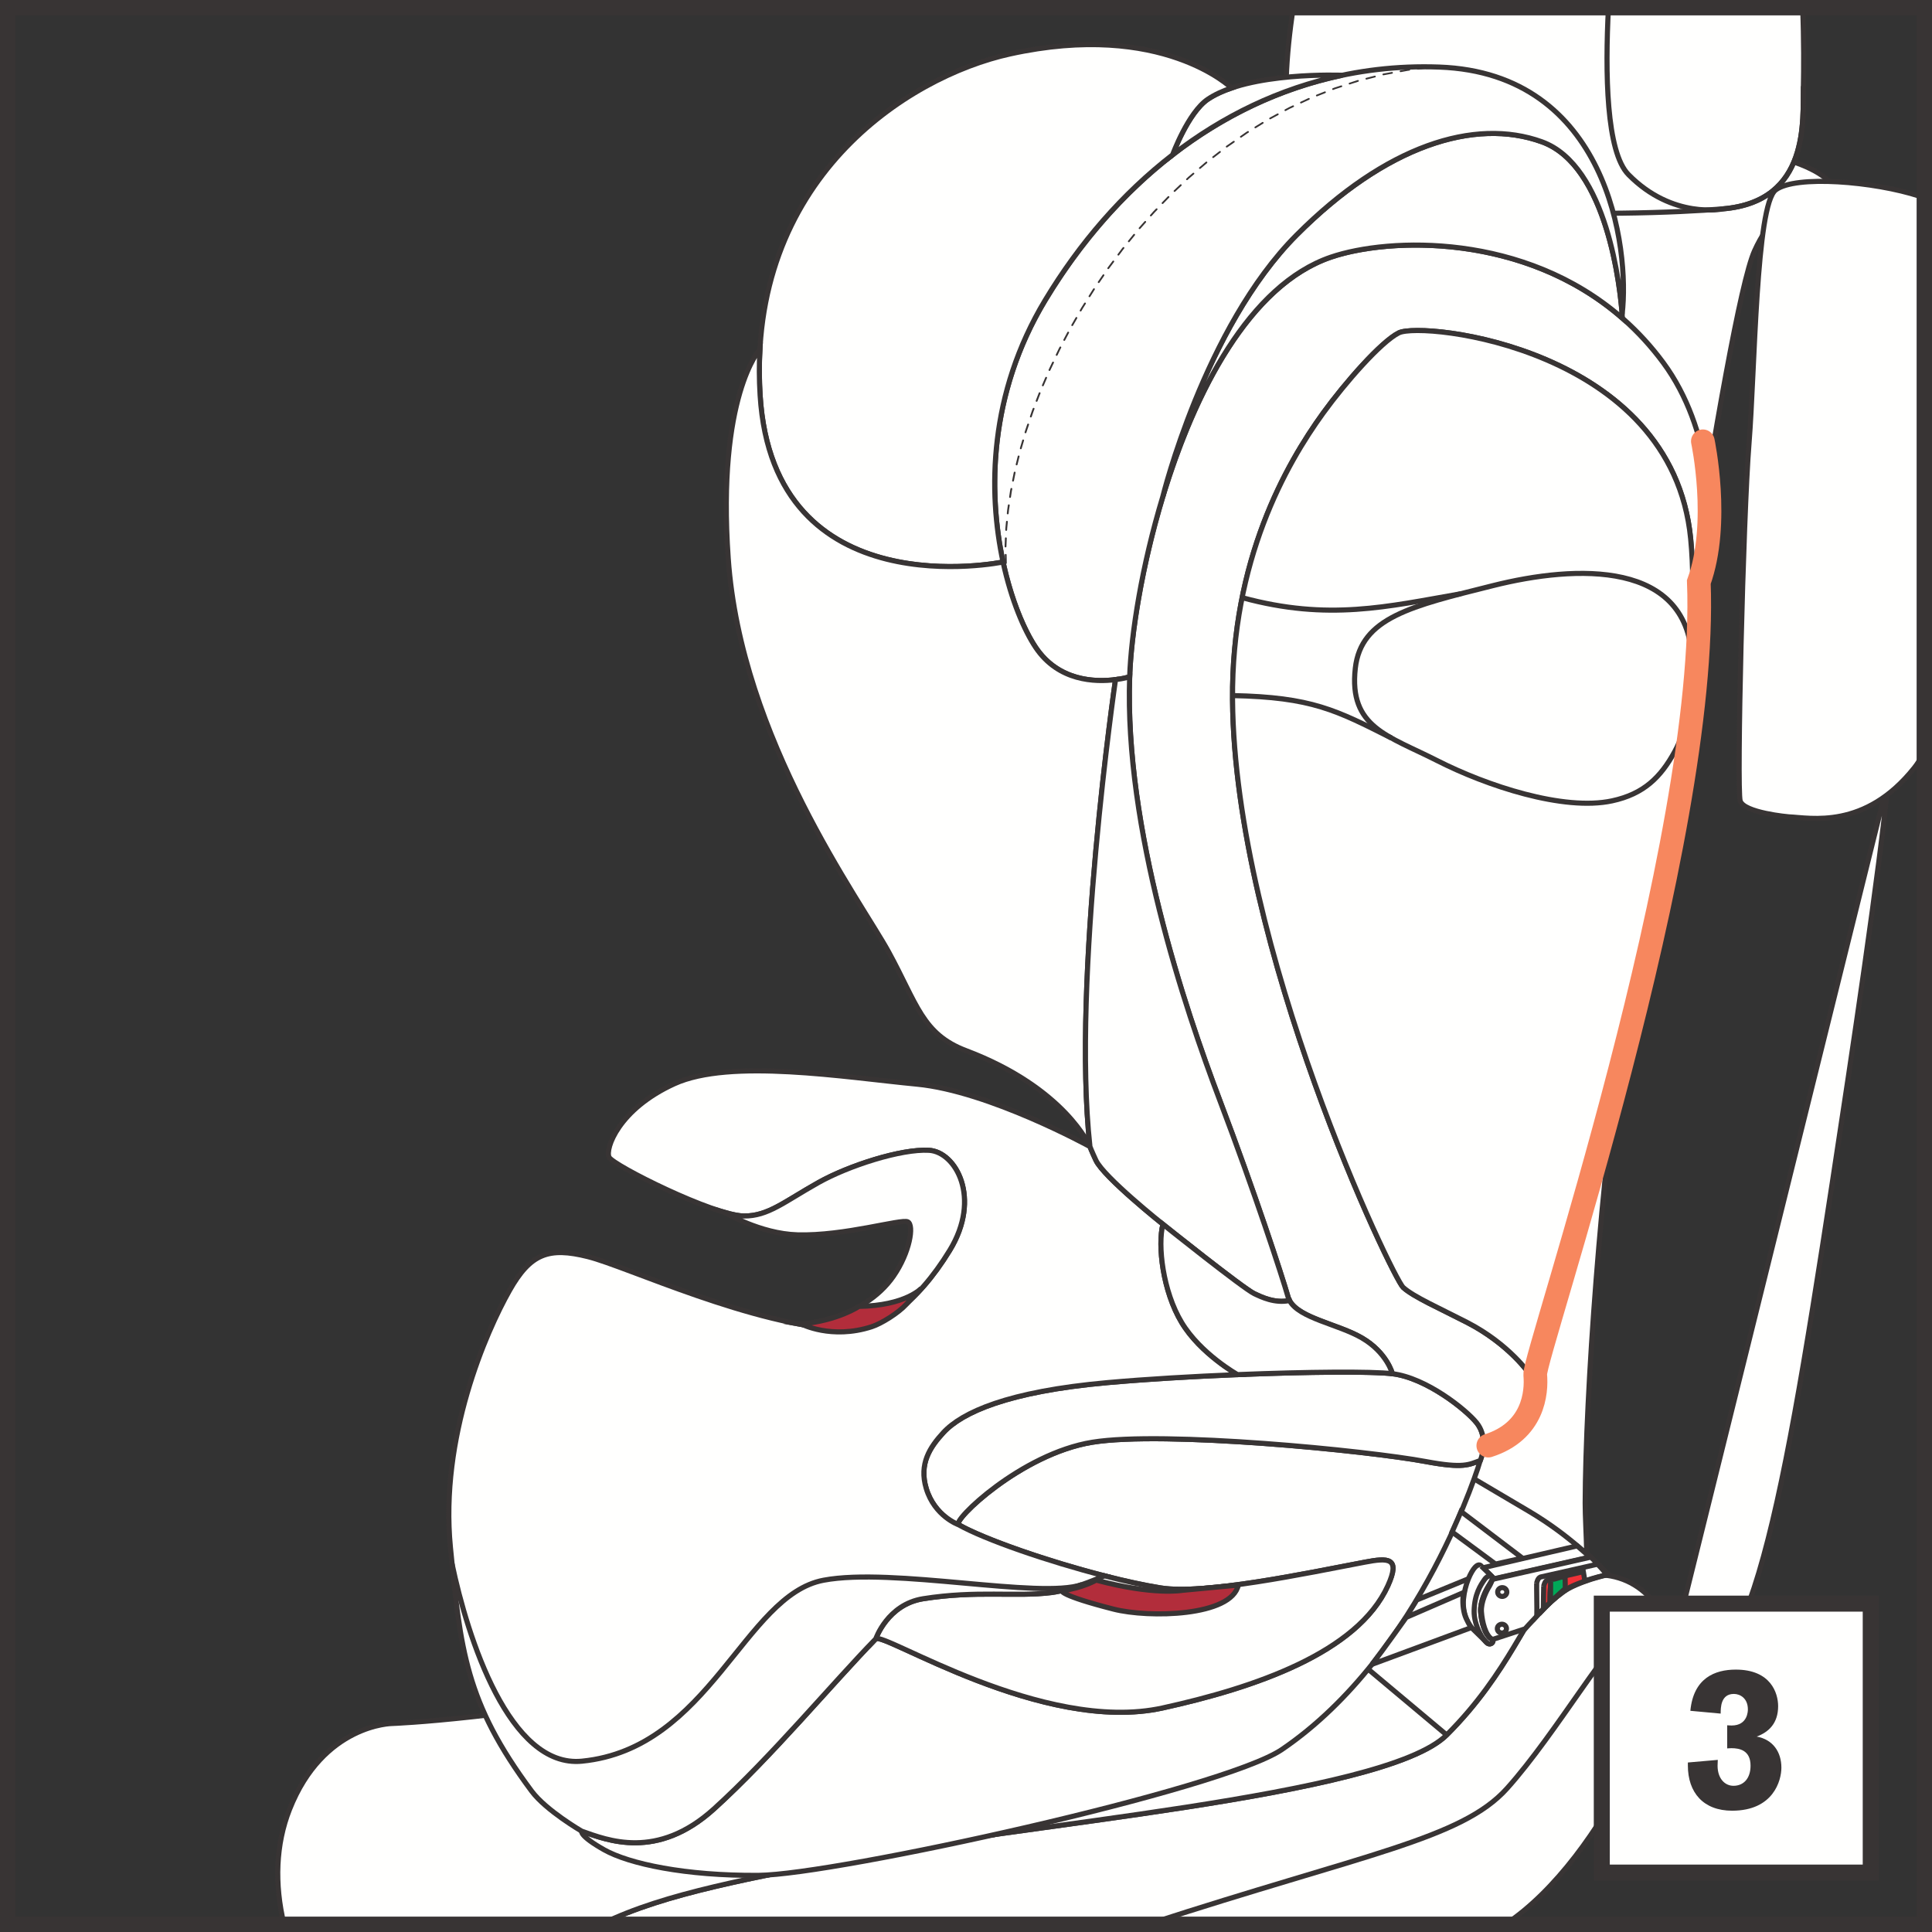 <?xml version="1.0" encoding="UTF-8"?>
<!DOCTYPE svg PUBLIC "-//W3C//DTD SVG 1.1//EN" "http://www.w3.org/Graphics/SVG/1.1/DTD/svg11.dtd">
<!-- Creator: CorelDRAW 2017 -->
<svg xmlns="http://www.w3.org/2000/svg" xml:space="preserve" width="28.816mm" height="28.816mm" version="1.1" style="shape-rendering:geometricPrecision; text-rendering:geometricPrecision; image-rendering:optimizeQuality; fill-rule:evenodd; clip-rule:evenodd"
viewBox="0 0 6794.66 6794.66"
 xmlns:xlink="http://www.w3.org/1999/xlink">
 <rect x="0" y="0" width="6794.66" height="6794.66" fill="#333333" stroke="none"/>
 <defs>
  <style type="text/css">
   <![CDATA[
    .str3 {stroke:#383434;stroke-width:56.31;stroke-miterlimit:4}
    .str1 {stroke:#383434;stroke-width:54.07;stroke-miterlimit:4}
    .str0 {stroke:#383434;stroke-width:17.97;stroke-miterlimit:22.926}
    .str2 {stroke:#F7875E;stroke-width:83.19;stroke-linecap:round;stroke-miterlimit:4}
    .fil1 {fill:none;fill-rule:nonzero}
    .fil0 {fill:#FFFFFE;fill-rule:nonzero}
    .fil3 {fill:#383434;fill-rule:nonzero}
    .fil6 {fill:#383434;fill-rule:nonzero}
    .fil2 {fill:#F03137;fill-rule:nonzero}
    .fil5 {fill:#B22D3B;fill-rule:nonzero}
    .fil4 {fill:#00A858;fill-rule:nonzero}
   ]]>
  </style>
 </defs>
 <g id="Слой_x0020_1">
  <path class="fil0" d="M5294.58 6767.61c349.09,-231.03 630.66,-882.27 563.08,-1058.41 -69.56,-181.23 -271.78,-217.07 -399.46,-112.62 -86.07,70.38 -149.75,285.31 -370.39,505.07 -220.66,219.76 -1530.05,314.48 -2087.7,431.34 -348.34,73.03 -656.24,121.51 -886.16,234.62l3180.63 0z"/>
  <g>
   <path class="fil1 str0" d="M5294.58 6767.61c349.09,-231.03 630.66,-882.27 563.08,-1058.41 -69.56,-181.23 -271.78,-217.07 -399.46,-112.62 -86.07,70.38 -149.75,285.31 -370.39,505.07 -220.66,219.76 -1530.05,314.48 -2087.7,431.34 -348.34,73.03 -656.24,121.51 -886.16,234.62"/>
  </g>
  <path class="fil0" d="M5843.49 5954.08c302.62,17.68 409.29,-546.45 600.66,-1795.69 69.7,-454.97 167.23,-1104.42 197.34,-1419.44l-798 3215.13z"/>
  <g>
   <path class="fil1 str0" d="M5843.49 5954.08c302.62,17.68 409.29,-546.45 600.66,-1795.69 69.7,-454.97 167.23,-1104.42 197.34,-1419.44l-798 3215.13"/>
  </g>
  <path class="fil0" d="M998.85 6767.61c-34.36,-141.74 -28.91,-281.82 19.34,-403.96 118.7,-300.61 361.03,-302.31 361.03,-302.31 0,0 408.18,-14.43 1075.01,-150.22 666.85,-135.79 1948.42,-1123.56 1948.42,-1123.56 0,0 431.6,222.87 792.58,390.78 361,167.91 415,360.37 415,360.37 -53.88,2.07 -107.5,21.43 -152.04,57.89 -86.04,70.38 -149.73,285.31 -370.36,505.07 -220.66,219.76 -1530.05,314.48 -2087.7,431.34 -348.34,73 -656.24,121.51 -886.16,234.62l-1115.1 0z"/>
  <g>
   <path class="fil1 str0" d="M998.85 6767.61c-34.36,-141.74 -28.91,-281.82 19.34,-403.96 118.7,-300.61 361.03,-302.31 361.03,-302.31 0,0 408.18,-14.43 1075.01,-150.22 666.85,-135.79 1948.42,-1123.56 1948.42,-1123.56 0,0 431.6,222.87 792.58,390.78 361,167.91 415,360.37 415,360.37 -53.88,2.07 -107.5,21.43 -152.04,57.89 -86.04,70.38 -149.73,285.31 -370.36,505.07 -220.66,219.76 -1530.05,314.48 -2087.7,431.34 -348.34,73 -656.24,121.51 -886.16,234.62"/>
  </g>
  <path class="fil0" d="M4688.24 4909.81c0,0 380.83,222.61 689.2,405.33 139.61,82.72 230.56,174.77 283.45,227.61l-80.52 -80.22c-1.41,-64.44 -5.59,-132.56 -5.47,-176.78 1.06,-375.1 54.26,-1145.07 141.97,-1722.32 87.72,-577.25 356.14,-2462.62 453.32,-2680.66 97.12,-217.92 281.35,-217.5 281.35,-217.5 0,0 -41.03,-177.58 -839.26,-166.57 -798.26,10.99 -924.03,4411.08 -924.03,4411.08z"/>
  <g>
   <path class="fil1 str0" d="M4688.24 4909.81c0,0 380.83,222.61 689.2,405.33 139.61,82.72 230.56,174.77 283.45,227.61l-80.52 -80.22c-1.41,-64.44 -5.59,-132.56 -5.47,-176.78 1.06,-375.1 54.26,-1145.07 141.97,-1722.32 87.72,-577.25 356.14,-2462.62 453.32,-2680.66 97.12,-217.92 281.35,-217.5 281.35,-217.5 0,0 -41.03,-177.58 -839.26,-166.57 -798.26,10.99 -924.03,4411.08 -924.03,4411.08"/>
  </g>
  <g>
   <path class="fil1 str0" d="M4037.18 6767.61c763.43,-248.36 1102.72,-299.51 1262.66,-477.67 176.61,-196.77 367.75,-536.55 454.21,-578.48 43.03,-20.87 96.77,-18.58 113.06,32.82"/>
  </g>
  <g>
   <path class="fil1 str0" d="M3000.11 6533c0,0 -771.38,-464.61 -766.73,-579.47"/>
  </g>
  <g>
   <path class="fil1 str0" d="M5087.81 6101.66c0,0 -437.73,-366.47 -600.92,-504.44"/>
  </g>
  <path class="fil0" d="M4548.27 27.14c-25.82,165.1 -35.82,344.24 -12.26,456.59 64.54,307.95 1217.5,277.08 1524.15,250.74 306.65,-26.34 279.61,-313.32 282.22,-431.22 1.23,-55.62 1.93,-162.84 -2.59,-276.12l-1791.52 0z"/>
  <g>
   <path class="fil1 str0" d="M4548.27 27.14c-25.82,165.1 -35.82,344.24 -12.26,456.59 64.54,307.95 1217.5,277.08 1524.15,250.74 306.65,-26.34 279.61,-313.32 282.22,-431.22 1.23,-55.62 1.93,-162.84 -2.59,-276.12"/>
  </g>
  <g>
   <path class="fil1 str0" d="M6342.38 303.26c-2.62,117.9 24.43,404.88 -282.22,431.22 0,0 -176.78,38.22 -332.94,-120.4 -78.57,-79.82 -82.27,-358.34 -70.48,-586.94"/>
  </g>
  <path class="fil0" d="M6291.1 2872.78c0,0 -158.45,-13.86 -171.09,-56.38 -12.64,-42.49 10.52,-999.44 31.12,-1257.26 20.61,-257.84 24.45,-838.32 93.75,-891.12 69.35,-52.82 345.82,-30.61 505.94,21.93l16.72 5.49 0 1948.84c-11.79,22.49 -23.34,41.19 -34.57,55.34 -174.09,219.71 -366.52,176.4 -441.88,173.14z"/>
  <g>
   <path class="fil1 str0" d="M6291.1 2872.78c0,0 -158.45,-13.86 -171.09,-56.38 -12.64,-42.49 10.52,-999.44 31.12,-1257.26 20.61,-257.84 24.45,-838.32 93.75,-891.12 69.35,-52.82 345.82,-30.61 505.94,21.93l16.72 5.49m0 1948.84c-11.79,22.49 -23.34,41.19 -34.57,55.34 -174.09,219.71 -366.52,176.4 -441.88,173.14"/>
  </g>
  <path class="fil0" d="M5285.41 5502.65l-303.28 124.52c-13.44,22.52 -25.91,41.74 -40.7,64.54l0 0 0 0 228.93 -84.7 239.1 -94.48 -124.05 -9.88z"/>
  <g>
   <path class="fil1 str0" d="M5285.41 5502.65l-303.28 124.52c-13.44,22.52 -25.91,41.74 -40.7,64.54l0 0 0 0 228.93 -84.7 239.1 -94.48 -124.05 -9.88"/>
  </g>
  <polygon class="fil0" points="5215.71,5513.68 5546.83,5436.7 5591.9,5475.95 5254.36,5552.4 "/>
  <g>
   <polyline class="fil1 str0" points="5215.71,5513.68 5546.83,5436.7 5591.9,5475.95 5254.36,5552.4 5215.71,5513.68 "/>
  </g>
  <path class="fil0" d="M5209.62 5507.88c0,0 36.12,34.45 39.38,38.84 3.28,4.34 -5.35,17.43 -13.3,30.3 -10.85,17.45 -30.82,57.06 -28.44,91.51 2.41,34.45 14.03,83.38 40.39,96.84 8.61,4.43 -1.32,22.33 -15.92,14.05l-50.15 -48.9c-13.94,-11.74 -39.68,-53.48 -34.61,-106.58 5.07,-53.12 26.1,-96.2 40.65,-112 14.57,-15.82 22,-4.06 22,-4.06z"/>
  <g>
   <path class="fil1 str0" d="M5209.62 5507.88c0,0 36.12,34.45 39.38,38.84 3.28,4.34 -5.35,17.43 -13.3,30.3 -10.85,17.45 -30.82,57.06 -28.44,91.51 2.41,34.45 14.03,83.38 40.39,96.84 8.61,4.43 -1.32,22.33 -15.92,14.05l-50.15 -48.9c-13.94,-11.74 -39.68,-53.48 -34.61,-106.58 5.07,-53.12 26.1,-96.2 40.65,-112 14.57,-15.82 22,-4.06 22,-4.06"/>
  </g>
  <path class="fil0" d="M5248.37 5766.22c-24.26,-14.01 -35.89,-62.91 -38.27,-97.38 -2.41,-34.45 17.59,-74.04 28.44,-91.49 3.98,-6.46 7.9,-17.52 10.63,-22.94l345.56 -78.14 62.82 61.26c0,0 -104.29,21.01 -167.77,65.17 -35.44,24.64 -126.27,125.75 -126.27,125.75l-115.14 37.77z"/>
  <g>
   <path class="fil1 str0" d="M5248.37 5766.22c-24.26,-14.01 -35.89,-62.91 -38.27,-97.38 -2.41,-34.45 17.59,-74.04 28.44,-91.49 3.98,-6.46 7.9,-17.52 10.63,-22.94l345.56 -78.14 62.82 61.26c0,0 -104.29,21.01 -167.77,65.17 -35.44,24.64 -126.27,125.75 -126.27,125.75l-115.14 37.77"/>
  </g>
  <path class="fil0" d="M2045.78 6440.03c89.84,31.64 264.77,103.28 465.39,-78.5 200.64,-181.75 417.55,-442.8 568.78,-597.81 25.44,-26.1 587.77,335.63 1008.87,243.01 323.37,-71.12 685.17,-194.01 792.25,-430.09 44.97,-99.15 1.58,-98.35 -80.83,-82.67 -208.87,39.78 -565.25,115.3 -718.94,90.55 -221.76,-35.72 -584.06,-151.33 -710.14,-222.12 -23.56,-13.23 219.57,-249.52 470.6,-290.22 251.05,-40.72 965.51,29.17 1173.57,68.1 132.71,24.81 150.93,10.54 190.88,-3.94 0,0 -201.96,678.97 -697.67,1016.39 -207.97,141.57 -1571.57,440.61 -1840.66,442.73 -257.58,2.03 -455.74,-40.49 -543.74,-90.22 -87.98,-49.75 -78.35,-65.22 -78.35,-65.22z"/>
  <g>
   <path class="fil1 str0" d="M2045.78 6440.03c89.84,31.64 264.77,103.28 465.39,-78.5 200.64,-181.75 417.55,-442.8 568.78,-597.81 25.44,-26.1 587.77,335.63 1008.87,243.01 323.37,-71.12 685.17,-194.01 792.25,-430.09 44.97,-99.15 1.58,-98.35 -80.83,-82.67 -208.87,39.78 -565.25,115.3 -718.94,90.55 -221.76,-35.72 -584.06,-151.33 -710.14,-222.12 -23.56,-13.23 219.57,-249.52 470.6,-290.22 251.05,-40.72 965.51,29.17 1173.57,68.1 132.71,24.81 150.93,10.54 190.88,-3.94 0,0 -201.96,678.97 -697.67,1016.39 -207.97,141.57 -1571.57,440.61 -1840.66,442.73 -257.58,2.03 -455.74,-40.49 -543.74,-90.22 -87.98,-49.75 -78.35,-65.22 -78.35,-65.22"/>
  </g>
  <path class="fil0" d="M5193.33 5004.06c-37.4,-46.81 -177.69,-158.45 -296.3,-172.79 -118.56,-14.31 -650.44,-0.09 -1001.92,31.24 -351.48,31.36 -512.08,104.83 -577.65,176.02 -46.73,50.74 -86.02,109.74 -60.01,196.23 29.45,98.04 113.7,127.64 113.7,127.64 -23.53,-13.23 219.55,-249.52 470.6,-290.22 251.05,-40.72 965.51,29.17 1173.57,68.1 132.68,24.81 150.93,10.52 190.88,-3.94 0,0 32.54,-75.41 -12.87,-132.28z"/>
  <g>
   <path class="fil1 str0" d="M5193.33 5004.06c-37.4,-46.81 -177.69,-158.45 -296.3,-172.79 -118.56,-14.31 -650.44,-0.09 -1001.92,31.24 -351.48,31.36 -512.08,104.83 -577.65,176.02 -46.73,50.74 -86.02,109.74 -60.01,196.23 29.45,98.04 113.7,127.64 113.7,127.64 -23.53,-13.23 219.55,-249.52 470.6,-290.22 251.05,-40.72 965.51,29.17 1173.57,68.1 132.68,24.81 150.93,10.52 190.88,-3.94 0,0 32.54,-75.41 -12.87,-132.28"/>
  </g>
  <path class="fil0" d="M5953.18 2033.42c-0.73,-49.3 -3.14,-95.83 -7.36,-139.19 -65.46,-670.13 -943.49,-765.18 -1026.46,-723.51 -62.51,31.36 -189.06,175.83 -265.67,281.66 -131.31,181.3 -322.9,518.82 -318.94,1008.54 7.07,875.79 563.97,2033.8 599.96,2066.72 35.98,32.89 127.94,73.31 224.19,122.8 149.97,77.08 221.34,183.09 221.34,183.09 19.97,61.78 -8.3,135.89 -48.53,181.59 -32.19,36.57 -114.34,55.79 -114.34,55.79 -0.94,-21.58 -7.03,-45.53 -24.05,-66.85 -37.4,-46.81 -177.69,-158.45 -296.3,-172.79 0,0 -18.93,-74.39 -107.48,-125.99 -88.54,-51.59 -238.77,-71.4 -259.61,-144.24 -20.8,-72.86 -117.94,-369.51 -238.93,-688.36 -125.84,-331.55 -336.6,-959.54 -318.16,-1492.39 13.23,-381.66 232.14,-1313.78 707.97,-1476 234.43,-79.93 827.85,-90.64 1169,371.64 171.12,231.88 182.6,559.73 143.06,666l-39.57 106.27 -0.14 -14.78z"/>
  <g>
   <path class="fil1 str0" d="M5953.18 2033.42c-0.73,-49.3 -3.14,-95.83 -7.36,-139.19 -65.46,-670.13 -943.49,-765.18 -1026.46,-723.51 -62.51,31.36 -189.06,175.83 -265.67,281.66 -131.31,181.3 -322.9,518.82 -318.94,1008.54 7.07,875.79 563.97,2033.8 599.96,2066.72 35.98,32.89 127.94,73.31 224.19,122.8 149.97,77.08 221.34,183.09 221.34,183.09 19.97,61.78 -8.3,135.89 -48.53,181.59 -32.19,36.57 -114.34,55.79 -114.34,55.79 -0.94,-21.58 -7.03,-45.53 -24.05,-66.85 -37.4,-46.81 -177.69,-158.45 -296.3,-172.79 0,0 -18.93,-74.39 -107.48,-125.99 -88.54,-51.59 -238.77,-71.4 -259.61,-144.24 -20.8,-72.86 -117.94,-369.51 -238.93,-688.36 -125.84,-331.55 -336.6,-959.54 -318.16,-1492.39 13.23,-381.66 232.14,-1313.78 707.97,-1476 234.43,-79.93 827.85,-90.64 1169,371.64 171.12,231.88 182.6,559.73 143.06,666l-39.57 106.27 -0.14 -14.78"/>
  </g>
  <path class="fil0" d="M5422.69 498.75c-237.07,-85.85 -549.5,13.7 -862.73,327.78 -324.67,325.59 -470.5,920.24 -470.5,920.24 111.37,-367.79 304.79,-744.76 591.37,-842.47 204.06,-69.58 680.2,-86.7 1025.12,214.97 0,0 -25.87,-527.33 -283.26,-620.52z"/>
  <g>
   <path class="fil1 str0" d="M5422.69 498.75c-237.07,-85.85 -549.5,13.7 -862.73,327.78 -324.67,325.59 -470.5,920.24 -470.5,920.24 111.37,-367.79 304.79,-744.76 591.37,-842.47 204.06,-69.58 680.2,-86.7 1025.12,214.97 0,0 -25.87,-527.33 -283.26,-620.52"/>
  </g>
  <path class="fil0" d="M5704.96 1104.25c-6.56,-86.63 -50.74,-521.67 -282.27,-605.5 -237.07,-85.85 -549.5,13.7 -862.73,327.78 -324.67,325.59 -470.5,920.24 -470.5,920.24 -73.54,242.87 -111.34,481.73 -116.58,633.53 0,0 -216.15,67.23 -330.42,-103.37 -114.27,-170.57 -272.6,-713.47 33.48,-1221.39 301.25,-499.91 793.26,-840.66 1385.2,-819.67 591.92,21.01 671.33,636.29 643.81,868.38z"/>
  <g>
   <path class="fil1 str0" d="M5704.96 1104.25c-6.56,-86.63 -50.74,-521.67 -282.27,-605.5 -237.07,-85.85 -549.5,13.7 -862.73,327.78 -324.67,325.59 -470.5,920.24 -470.5,920.24 -73.54,242.87 -111.34,481.73 -116.58,633.53 0,0 -216.15,67.23 -330.42,-103.37 -114.27,-170.57 -272.6,-713.47 33.48,-1221.39 301.25,-499.91 793.26,-840.66 1385.2,-819.67 591.92,21.01 671.33,636.29 643.81,868.38"/>
  </g>
  <path class="fil0" d="M4720.45 264.7c-219.76,46.03 -420.52,143.62 -596.56,279.77 0,0 54.44,-148.67 123.96,-195.52 145.18,-97.78 472.6,-84.25 472.6,-84.25z"/>
  <g>
   <path class="fil1 str0" d="M4720.45 264.7c-219.76,46.03 -420.52,143.62 -596.56,279.77 0,0 54.44,-148.67 123.96,-195.52 145.18,-97.78 472.6,-84.25 472.6,-84.25"/>
  </g>
  <path class="fil0" d="M3552.58 189.63c-364.54,80.22 -925.61,444.05 -879.4,1199.86 46.22,755.79 854.47,586.99 854.47,586.99 -53.38,-247.73 -50.13,-591.68 148.29,-920.94 120.63,-200.21 271.89,-374.94 447.94,-511.09 0,0 54.44,-148.64 123.98,-195.47 23.65,-15.96 52.18,-28.96 83.31,-39.52 0,0 -243.13,-237.66 -778.59,-119.83z"/>
  <g>
   <path class="fil1 str0" d="M3552.58 189.63c-364.54,80.22 -925.61,444.05 -879.4,1199.86 46.22,755.79 854.47,586.99 854.47,586.99 -53.38,-247.73 -50.13,-591.68 148.29,-920.94 120.63,-200.21 271.89,-374.94 447.94,-511.09 0,0 54.44,-148.64 123.98,-195.47 23.65,-15.96 52.18,-28.96 83.31,-39.52 0,0 -243.13,-237.66 -778.59,-119.83"/>
  </g>
  <path class="fil0" d="M3833.22 4032.49c-64.54,-586.33 89.91,-1642.31 89.91,-1642.31 -70.74,9.05 -200.66,6.2 -280.69,-113.25 -40.18,-59.99 -85.81,-166.05 -114.78,-300.47 0,0 -808.26,168.83 -854.47,-586.96 -3.42,-55.88 -3.51,-109.64 -0.61,-161.26 0,0 -151.5,163.76 -111.46,735.66 44.52,635.82 464.66,1201.75 564.52,1384.68 99.84,182.91 117.92,288.28 272.04,346.5 348.69,131.76 435.56,337.42 435.56,337.42z"/>
  <g>
   <path class="fil1 str0" d="M3833.22 4032.49c-64.54,-586.33 89.91,-1642.31 89.91,-1642.31 -70.74,9.05 -200.66,6.2 -280.69,-113.25 -40.18,-59.99 -85.81,-166.05 -114.78,-300.47 0,0 -808.26,168.83 -854.47,-586.96 -3.42,-55.88 -3.51,-109.64 -0.61,-161.26 0,0 -151.5,163.76 -111.46,735.66 44.52,635.82 464.66,1201.75 564.52,1384.68 99.84,182.91 117.92,288.28 272.04,346.5 348.69,131.76 435.56,337.42 435.56,337.42"/>
  </g>
  <path class="fil0" d="M3697.43 5600.88c-125.58,15.73 -262.35,-8.21 -450.7,21.67 -125.7,19.92 -166.78,141.15 -166.78,141.15 25.44,-26.08 587.77,335.65 1008.87,243.03 323.37,-71.12 685.17,-194.01 792.25,-430.09 44.97,-99.15 1.58,-98.35 -80.83,-82.65 -208.87,39.75 -565.22,115.28 -718.94,90.52 -58.36,-9.41 -126.5,-24.36 -197.53,-42.56 0,0 -109.64,49.3 -186.35,58.93z"/>
  <g>
   <path class="fil1 str0" d="M3697.43 5600.88c-125.58,15.73 -262.35,-8.21 -450.7,21.67 -125.7,19.92 -166.78,141.15 -166.78,141.15 25.44,-26.08 587.77,335.65 1008.87,243.03 323.37,-71.12 685.17,-194.01 792.25,-430.09 44.97,-99.15 1.58,-98.35 -80.83,-82.65 -208.87,39.75 -565.22,115.28 -718.94,90.52 -58.36,-9.41 -126.5,-24.36 -197.53,-42.56 0,0 -109.64,49.3 -186.35,58.93"/>
  </g>
  <path class="fil0" d="M1869.71 6299.21c-232.89,-312.83 -250.37,-497.72 -285.59,-857.11 -37.92,-386.73 125.44,-758.22 207.95,-903.9 73.33,-129.52 137.44,-153.36 275.6,-118.65 138.15,34.73 580.46,244.28 906.44,256.73 113.77,4.34 249.66,-88.68 365.93,-278.9 112.69,-184.32 21.34,-346.45 -72.95,-351.88 -97.64,-5.61 -282.81,54.11 -388.38,113.32 -121.46,68.12 -177.39,118.46 -262.42,117.73 -105.64,-0.9 -459.71,-177.58 -474.25,-206.72 -14.57,-29.12 33.34,-168.97 229.73,-258.41 196.39,-89.46 598.42,-22.94 852.78,1.41 254.33,24.36 608.66,219.62 608.66,219.62 0,0 6.13,16.06 20.96,47.96 27.85,59.89 235.77,225.18 235.77,225.18 -19.17,73.66 -0.52,235.23 65.88,345.51 66.4,110.3 196.58,183.26 196.58,183.26 -156.45,6.34 -320.52,15.94 -457.28,28.13 -351.48,31.34 -512.1,104.81 -577.65,176 -46.73,50.77 -85.99,109.76 -60.01,196.25 29.47,98.04 113.7,127.64 113.7,127.64 92.88,52.16 313.96,128.63 512.62,179.56 0,0 -109.64,49.3 -186.35,58.93 -125.58,15.73 -262.35,-8.21 -450.7,21.67 -125.7,19.92 -166.78,141.15 -166.78,141.15 -151.24,155.04 -368.15,416.08 -568.78,597.81 -200.61,181.77 -375.55,110.16 -465.39,78.52 0,0 -125.18,-72.46 -176.07,-140.82z"/>
  <g>
   <path class="fil1 str0" d="M1869.71 6299.21c-232.89,-312.83 -250.37,-497.72 -285.59,-857.11 -37.92,-386.73 125.44,-758.22 207.95,-903.9 73.33,-129.52 137.44,-153.36 275.6,-118.65 138.15,34.73 580.46,244.28 906.44,256.73 113.77,4.34 249.66,-88.68 365.93,-278.9 112.69,-184.32 21.34,-346.45 -72.95,-351.88 -97.64,-5.61 -282.81,54.11 -388.38,113.32 -121.46,68.12 -177.39,118.46 -262.42,117.73 -105.64,-0.9 -459.71,-177.58 -474.25,-206.72 -14.57,-29.12 33.34,-168.97 229.73,-258.41 196.39,-89.46 598.42,-22.94 852.78,1.41 254.33,24.36 608.66,219.62 608.66,219.62 0,0 6.13,16.06 20.96,47.96 27.85,59.89 235.77,225.18 235.77,225.18 -19.17,73.66 -0.52,235.23 65.88,345.51 66.4,110.3 196.58,183.26 196.58,183.26 -156.45,6.34 -320.52,15.94 -457.28,28.13 -351.48,31.34 -512.1,104.81 -577.65,176 -46.73,50.77 -85.99,109.76 -60.01,196.25 29.47,98.04 113.7,127.64 113.7,127.64 92.88,52.16 313.96,128.63 512.62,179.56 0,0 -109.64,49.3 -186.35,58.93 -125.58,15.73 -262.35,-8.21 -450.7,21.67 -125.7,19.92 -166.78,141.15 -166.78,141.15 -151.24,155.04 -368.15,416.08 -568.78,597.81 -200.61,181.77 -375.55,110.16 -465.39,78.52 0,0 -125.18,-72.46 -176.07,-140.82"/>
  </g>
  <path class="fil0" d="M2804.38 4342.8c165.2,4.74 365.18,-56.92 388.19,-45.7 22.99,11.25 7.14,108.14 -50.2,190.88 -105.61,152.42 -321.18,170.69 -321.18,170.69 52.65,9.46 104.08,15.75 152.91,17.61 113.77,4.32 249.66,-88.68 365.93,-278.87 112.66,-184.34 21.34,-346.48 -72.95,-351.9 -97.64,-5.61 -282.81,54.11 -388.38,113.32 -121.46,68.12 -177.39,118.44 -262.42,117.73 -16.98,-0.14 -40.32,-4.81 -67.65,-12.69 0,0 124.43,75.15 255.74,78.92z"/>
  <g>
   <path class="fil1 str0" d="M2804.38 4342.8c165.2,4.74 365.18,-56.92 388.19,-45.7 22.99,11.25 7.14,108.14 -50.2,190.88 -105.61,152.42 -321.18,170.69 -321.18,170.69 52.65,9.46 104.08,15.75 152.91,17.61 113.77,4.32 249.66,-88.68 365.93,-278.87 112.66,-184.34 21.34,-346.48 -72.95,-351.9 -97.64,-5.61 -282.81,54.11 -388.38,113.32 -121.46,68.12 -177.39,118.44 -262.42,117.73 -16.98,-0.14 -40.32,-4.81 -67.65,-12.69 0,0 124.43,75.15 255.74,78.92"/>
  </g>
  <g>
   <path class="fil1 str0" d="M1589.73 5499.68c54.66,260.74 201.91,719.67 457.25,694.18 449.54,-44.82 570.18,-583.8 849.29,-636.36 244.61,-46.05 760.6,66.99 908.85,15.4"/>
  </g>
  <path class="fil0" d="M4825.23 5853.3l348.74 -129.07c0,0 -17.76,-26.95 -23.58,-48.57 -6.01,-22.33 -7.9,-53.57 -2.17,-75.36l-202.81 87.93c0,0 -79.04,111.44 -120.18,165.08z"/>
  <g>
   <path class="fil1 str0" d="M4825.23 5853.3l348.74 -129.07c0,0 -17.76,-26.95 -23.58,-48.57 -6.01,-22.33 -7.9,-53.57 -2.17,-75.36l-202.81 87.93c0,0 -79.04,111.44 -120.18,165.08"/>
  </g>
  <g>
   <path class="fil1 str0" d="M5249 5546.72c3.28,4.34 -5.35,17.45 -13.3,30.3 -10.85,17.45 -30.82,57.06 -28.44,91.51 2.41,34.45 14.03,83.38 40.39,96.84 8.61,4.41 -1.32,22.33 -15.92,14.05 -14.57,-8.28 -48.31,-61.87 -47.37,-113.72 1.11,-59.16 23.16,-91.35 36.27,-110.26 7.9,-11.51 19.81,-17.64 28.37,-8.72"/>
  </g>
  <g>
   <path class="fil1 str0" d="M5299.3 5599.82c-0.5,8.49 -8.09,15.04 -16.93,14.6 -8.84,-0.45 -15.61,-7.71 -15.11,-16.22 0.5,-8.51 8.09,-15.07 16.95,-14.62 8.82,0.47 15.59,7.71 15.09,16.25"/>
  </g>
  <g>
   <path class="fil1 str0" d="M5298.05 5728.51c-0.5,8.49 -8.06,15.07 -16.93,14.62 -8.82,-0.45 -15.61,-7.73 -15.11,-16.25 0.5,-8.51 8.09,-15.04 16.95,-14.6 8.84,0.42 15.61,7.71 15.09,16.22"/>
  </g>
  <g>
   <path class="fil1 str0" d="M5404.39 5567.84c-0.59,10.09 1.08,91.16 0.68,114.12 0,0 51.97,-58.41 115.61,-98.94 37.66,-23.98 130.87,-44.99 130.87,-44.99 0,0 -31.22,-37.4 -33.91,-36.76 -12.83,3.04 -200.31,45.13 -200.31,45.13 -10,4.13 -12.95,21.43 -12.95,21.43"/>
  </g>
  <path class="fil2" d="M5429.1 5578.24c-0.59,10.12 -0.83,58.26 -1.2,81.23 0,0 33.13,-35.86 73.33,-65.39 23.56,-17.28 72.84,-33.48 72.84,-33.48l-5.66 -33.34c-12.85,3.04 -126.34,29.55 -126.34,29.55 -10,4.1 -12.97,21.43 -12.97,21.43z"/>
  <g>
   <path class="fil1 str0" d="M5429.1 5578.24c-0.59,10.12 -0.83,58.26 -1.2,81.23 0,0 33.13,-35.86 73.33,-65.39 23.56,-17.28 72.84,-33.48 72.84,-33.48l-5.66 -33.34c-12.85,3.04 -126.34,29.55 -126.34,29.55 -10,4.1 -12.97,21.43 -12.97,21.43"/>
  </g>
  <g>
   <path class="fil1 str0" d="M5471.12 5550.04c-18.42,12.07 -20.99,32.66 -20.44,84.63"/>
  </g>
  <path class="fil0" d="M5259.66 5500.67l94.39 -21.03 -215.8 -163.85c0,0 -19.48,46.26 -31.38,72.06l152.79 112.83z"/>
  <g>
   <path class="fil1 str0" d="M5259.66 5500.67l94.39 -21.03 -215.8 -163.85c0,0 -19.48,46.26 -31.38,72.06l152.79 112.83"/>
  </g>
  <path class="fil0" d="M4653.69 1452.38c-131.31,181.3 -322.9,518.82 -318.94,1008.54 7.07,875.79 563.97,2033.8 599.98,2066.72 35.96,32.89 127.92,73.31 224.17,122.8 149.97,77.08 221.34,183.09 221.34,183.09 112.5,-309.24 642.52,-2151.7 565.58,-2939.3 -65.46,-670.13 -943.49,-765.18 -1026.46,-723.51 -62.51,31.36 -189.06,175.83 -265.67,281.66z"/>
  <g>
   <path class="fil1 str0" d="M4653.69 1452.38c-131.31,181.3 -322.9,518.82 -318.94,1008.54 7.07,875.79 563.97,2033.8 599.98,2066.72 35.96,32.89 127.92,73.31 224.17,122.8 149.97,77.08 221.34,183.09 221.34,183.09 112.5,-309.24 642.52,-2151.7 565.58,-2939.3 -65.46,-670.13 -943.49,-765.18 -1026.46,-723.51 -62.51,31.36 -189.06,175.83 -265.67,281.66"/>
  </g>
  <path class="fil0" d="M4766.5 2350.19c20.02,-178.47 197.2,-218.77 485.19,-290.88 287.98,-72.11 695,-93.7 699.3,273.71 1.37,117.43 -14.57,224.88 -61.21,310.28 -48.86,89.46 -108.14,149.09 -220.21,173.19 -171.28,36.83 -442.23,-53.45 -614.69,-141.24 -172.44,-87.79 -311.79,-116.62 -288.38,-325.07z"/>
  <g>
   <path class="fil1 str0" d="M4766.5 2350.19c20.02,-178.47 197.2,-218.77 485.19,-290.88 287.98,-72.11 695,-93.7 699.3,273.71 1.37,117.43 -14.57,224.88 -61.21,310.28 -48.86,89.46 -108.14,149.09 -220.21,173.19 -171.28,36.83 -442.23,-53.45 -614.69,-141.24 -172.44,-87.79 -311.79,-116.62 -288.38,-325.07"/>
  </g>
  <g>
   <path class="fil1 str0" d="M5136.93 2088.32c-257.84,44.87 -464.75,96.3 -768.48,13.53"/>
  </g>
  <g>
   <path class="fil1 str0" d="M4893.16 2595.44c-193.8,-97.76 -279.39,-143.5 -558.43,-149.19"/>
  </g>
  <path class="fil3" d="M3539.49 2038.82l6.37 -0.75c0.19,1.65 -1.06,3.21 -2.81,3.4 -1.74,0.19 -3.37,-0.99 -3.56,-2.64zm3.77 -29.78l2.59 29.03 -6.37 0.75 -2.59 -29.03 6.37 -0.75zm0 0l-6.37 0.75c-0.19,-1.65 1.06,-3.21 2.81,-3.4 1.74,-0.19 3.37,0.99 3.56,2.64zm-8.91 -28.48l6.41 -0.33c0.07,1.67 -1.27,3.14 -3.04,3.21 -1.77,0.07 -3.3,-1.2 -3.37,-2.88zm5.82 -29.47l0.59 29.14 -6.41 0.33 -0.59 -29.14 6.41 -0.33zm0 0l-6.41 0.33c-0.07,-1.67 1.27,-3.14 3.04,-3.21 1.77,-0.07 3.3,1.2 3.37,2.88zm-7.03 -28.81l6.41 -0.33c0.07,1.67 -1.27,3.14 -3.04,3.21 -1.77,0.07 -3.3,-1.2 -3.37,-2.88zm7.55 -29.26l-1.16 28.13 0.02 0.8 -6.41 0.33 -0.02 -1.18 1.16 -28.13 6.41 0.05zm0 0l-6.41 -0.05c0,-1.67 1.46,-3.02 3.23,-3.02 1.77,0 3.18,1.39 3.18,3.07zm-5.19 -29.17l6.41 0.05c0,1.67 -1.46,3.02 -3.23,3.02 -1.77,0 -3.18,-1.39 -3.18,-3.07zm8.96 -28.84l-2.31 23.65 -0.24 5.23 -6.41 -0.05 0.24 -5.56 2.31 -23.65 6.41 0.38zm0 0l-6.41 -0.38c0.09,-1.67 1.65,-2.95 3.42,-2.85 1.77,0.09 3.09,1.56 2.99,3.23zm-3.56 -29.4l6.41 0.38c-0.09,1.67 -1.65,2.95 -3.42,2.85 -1.77,-0.09 -3.09,-1.56 -2.99,-3.23zm10.14 -28.39l-2.52 16.69 -1.2 12.07 -6.41 -0.38 1.25 -12.4 2.52 -16.69 6.37 0.71zm0 0l-6.37 -0.71c0.19,-1.65 1.82,-2.85 3.56,-2.66 1.74,0.19 2.99,1.72 2.81,3.37zm-2 -29.57l6.37 0.71c-0.19,1.65 -1.82,2.85 -3.56,2.66 -1.74,-0.19 -2.99,-1.72 -2.81,-3.37zm11.06 -27.94l-1.49 7.43 -3.21 21.22 -6.37 -0.71 3.25 -21.5 1.49 -7.43 6.32 0.99zm0 0l-6.32 -0.99c0.28,-1.65 1.93,-2.76 3.68,-2.5 1.74,0.26 2.92,1.84 2.64,3.49zm-0.57 -29.64l6.32 0.99c-0.28,1.65 -1.93,2.76 -3.68,2.5 -1.74,-0.26 -2.92,-1.84 -2.64,-3.49zm12.1 -27.66l-5.78 28.65 -6.32 -0.99 5.78 -28.65 6.32 0.99zm0 0l-6.32 -0.99c0.28,-1.65 1.93,-2.76 3.68,-2.5 1.74,0.26 2.92,1.84 2.64,3.49zm0.59 -29.55l6.27 1.27c-0.35,1.63 -2.07,2.66 -3.8,2.33 -1.72,-0.33 -2.83,-1.98 -2.48,-3.61zm13.35 -27.12l-7.07 28.39 -6.27 -1.27 7.07 -28.39 6.27 1.27zm0 0l-6.27 -1.27c0.35,-1.63 2.07,-2.66 3.8,-2.33 1.72,0.33 2.83,1.98 2.48,3.61zm1.3 -29.66l6.22 1.51c-0.42,1.63 -2.22,2.59 -3.91,2.19 -1.7,-0.4 -2.74,-2.07 -2.31,-3.7zm14.52 -26.57l-8.3 28.08 -6.22 -1.51 8.3 -28.08 6.22 1.51zm0 0l-6.22 -1.51c0.42,-1.63 2.22,-2.59 3.91,-2.19 1.7,0.4 2.74,2.07 2.31,3.7zm2.07 -29.62l6.22 1.51c-0.42,1.63 -2.22,2.59 -3.91,2.19 -1.7,-0.4 -2.74,-2.07 -2.31,-3.7zm15.49 -26.17l-8.21 24.15 -1.06 3.54 -6.22 -1.51 1.11 -3.77 8.21 -24.15 6.18 1.74zm0 0l-6.18 -1.74c0.5,-1.58 2.31,-2.5 4.01,-2.03 1.7,0.47 2.66,2.19 2.17,3.77zm3.28 -29.5l6.18 1.74c-0.5,1.58 -2.31,2.5 -4.01,2.03 -1.7,-0.47 -2.66,-2.19 -2.17,-3.77zm15.92 -25.82l-2.95 7.66 -6.79 19.9 -6.18 -1.74 6.89 -20.14 2.95 -7.66 6.08 1.98zm0 0l-6.08 -1.98c0.57,-1.58 2.41,-2.43 4.08,-1.89 1.67,0.54 2.57,2.29 2,3.87zm4.48 -29.38l6.08 1.98c-0.57,1.58 -2.41,2.43 -4.08,1.89 -1.67,-0.54 -2.57,-2.29 -2,-3.87zm16.67 -25.42l-10.59 27.4 -6.08 -1.98 10.59 -27.4 6.08 1.98zm0 0l-6.08 -1.98c0.57,-1.58 2.41,-2.43 4.08,-1.89 1.67,0.54 2.57,2.29 2,3.87zm5.23 -29.21l5.99 2.17c-0.64,1.56 -2.5,2.33 -4.15,1.74 -1.65,-0.59 -2.48,-2.36 -1.84,-3.91zm17.66 -24.83l-11.67 27 -5.99 -2.17 11.67 -27 5.99 2.17zm0 0l-5.99 -2.17c0.64,-1.56 2.5,-2.33 4.15,-1.74 1.65,0.59 2.48,2.36 1.84,3.91zm5.68 -29.19l5.99 2.17c-0.64,1.56 -2.5,2.33 -4.15,1.74 -1.65,-0.59 -2.48,-2.36 -1.84,-3.91zm18.6 -24.33l-12.03 25.16 -0.59 1.34 -5.99 -2.17 0.68 -1.58 12.03 -25.16 5.89 2.41zm0 0l-5.89 -2.41c0.68,-1.53 2.59,-2.24 4.22,-1.58 1.63,0.66 2.36,2.45 1.67,3.98zm6.79 -28.98l5.89 2.41c-0.68,1.53 -2.59,2.24 -4.22,1.58 -1.63,-0.66 -2.36,-2.45 -1.67,-3.98zm18.79 -24l-2.95 5.61 -9.95 20.8 -5.89 -2.41 10.04 -20.99 2.95 -5.61 5.8 2.59zm0 0l-5.8 -2.59c0.75,-1.51 2.69,-2.15 4.27,-1.44 1.58,0.71 2.29,2.52 1.53,4.03zm7.95 -28.7l5.8 2.59c-0.75,1.51 -2.69,2.15 -4.27,1.44 -1.58,-0.71 -2.29,-2.52 -1.53,-4.03zm19.55 -23.53l-13.75 26.13 -5.8 -2.59 13.75 -26.13 5.8 2.59zm0 0l-5.8 -2.59c0.75,-1.51 2.69,-2.15 4.27,-1.44 1.58,0.71 2.29,2.52 1.53,4.03zm8.47 -28.6l5.71 2.78c-0.8,1.46 -2.78,2.05 -4.34,1.3 -1.56,-0.75 -2.17,-2.62 -1.37,-4.08zm20.47 -22.82l-14.76 25.61 -5.71 -2.78 14.76 -25.61 5.71 2.78zm0 0l-5.71 -2.78c0.8,-1.46 2.78,-2.05 4.34,-1.3 1.56,0.75 2.17,2.62 1.37,4.08zm9.05 -28.41l5.71 2.78c-0.8,1.46 -2.78,2.05 -4.34,1.3 -1.56,-0.75 -2.17,-2.62 -1.37,-4.08zm21.08 -22.4l-10.33 16.41 -5.05 8.77 -5.71 -2.78 5.19 -8.96 10.33 -16.41 5.56 2.97zm0 0l-5.56 -2.97c0.87,-1.44 2.85,-1.96 4.39,-1.16 1.53,0.8 2.05,2.69 1.18,4.13zm10.21 -28.06l5.56 2.97c-0.87,1.44 -2.85,1.96 -4.39,1.16 -1.53,-0.8 -2.05,-2.69 -1.18,-4.13zm21.34 -22.12l-15.77 25.09 -5.56 -2.97 15.77 -25.09 5.56 2.97zm0 0l-5.56 -2.97c0.87,-1.44 2.85,-1.96 4.39,-1.16 1.53,0.8 2.05,2.69 1.18,4.13zm11.11 -27.68l5.47 3.21c-0.92,1.41 -2.92,1.86 -4.43,0.99 -1.51,-0.87 -1.96,-2.78 -1.04,-4.2zm22.24 -21.27l-16.77 24.48 -5.47 -3.21 16.77 -24.48 5.47 3.21zm0 0l-5.47 -3.21c0.92,-1.41 2.92,-1.86 4.43,-0.99 1.51,0.87 1.96,2.78 1.04,4.2zm11.39 -27.8l5.33 3.4c-0.97,1.39 -2.99,1.74 -4.46,0.83 -1.46,-0.92 -1.84,-2.83 -0.87,-4.22zm23.11 -20.44l-17.78 23.84 -5.33 -3.4 17.78 -23.84 5.33 3.4zm0 0l-5.33 -3.4c0.97,-1.39 2.99,-1.74 4.46,-0.83 1.46,0.92 1.84,2.83 0.87,4.22zm12.47 -27.26l5.33 3.4c-0.97,1.39 -2.99,1.74 -4.46,0.83 -1.46,-0.92 -1.84,-2.83 -0.87,-4.22zm23.23 -20.28l-2.85 3.51 -15.04 20.16 -5.33 -3.4 15.19 -20.35 2.85 -3.51 5.19 3.58zm0 0l-5.19 -3.58c1.04,-1.34 3.09,-1.63 4.5,-0.66 1.41,0.97 1.72,2.9 0.68,4.24zm13.61 -26.72l5.19 3.58c-1.04,1.34 -3.09,1.63 -4.5,0.66 -1.41,-0.97 -1.72,-2.9 -0.68,-4.24zm23.98 -19.57l-18.79 23.16 -5.19 -3.58 18.79 -23.16 5.19 3.58zm0 0l-5.19 -3.58c1.04,-1.34 3.09,-1.63 4.5,-0.66 1.41,0.97 1.72,2.9 0.68,4.24zm14.01 -26.62l5 3.77c-1.08,1.3 -3.14,1.53 -4.5,0.5 -1.37,-1.04 -1.58,-2.97 -0.5,-4.27zm24.81 -18.6l-19.81 22.38 -5 -3.77 19.81 -22.38 5 3.77zm0 0l-5 -3.77c1.08,-1.3 3.14,-1.53 4.5,-0.5 1.37,1.04 1.58,2.97 0.5,4.27zm14.81 -26.17l5 3.77c-1.08,1.3 -3.14,1.53 -4.5,0.5 -1.37,-1.04 -1.58,-2.97 -0.5,-4.27zm25.21 -18.13l-9.03 9.34 -11.18 12.57 -5 -3.77 11.32 -12.8 9.03 -9.34 4.86 4.01zm0 0l-4.86 -4.01c1.16,-1.25 3.23,-1.37 4.55,-0.28 1.32,1.08 1.46,3.04 0.31,4.29zm15.96 -25.56l4.86 4.01c-1.16,1.25 -3.23,1.37 -4.55,0.28 -1.32,-1.08 -1.46,-3.04 -0.31,-4.29zm25.7 -17.54l-20.84 21.55 -4.86 -4.01 20.84 -21.55 4.86 4.01zm0 0l-4.86 -4.01c1.16,-1.25 3.23,-1.37 4.55,-0.28 1.32,1.08 1.46,3.04 0.31,4.29zm16.67 -25.11l4.62 4.2c-1.2,1.2 -3.25,1.25 -4.53,0.09 -1.27,-1.16 -1.3,-3.09 -0.09,-4.29zm26.46 -16.43l-21.83 20.63 -4.62 -4.2 21.83 -20.63 4.62 4.2zm0 0l-4.62 -4.2c1.2,-1.2 3.25,-1.25 4.53,-0.09 1.27,1.16 1.3,3.09 0.09,4.29zm17.24 -24.83l4.62 4.2c-1.2,1.2 -3.25,1.25 -4.53,0.09 -1.27,-1.16 -1.3,-3.09 -0.09,-4.29zm27.12 -15.63l-16.27 13.96 -6.22 5.87 -4.62 -4.2 6.41 -6.06 16.27 -13.96 4.43 4.39zm0 0l-4.43 -4.39c1.27,-1.16 3.35,-1.11 4.55,0.09 1.2,1.2 1.16,3.14 -0.12,4.29zm18.44 -24l4.43 4.39c-1.27,1.16 -3.35,1.11 -4.55,-0.09 -1.2,-1.2 -1.16,-3.14 0.12,-4.29zm27.31 -15.23l-22.87 19.62 -4.43 -4.39 22.87 -19.62 4.43 4.39zm0 0l-4.43 -4.39c1.27,-1.16 3.35,-1.11 4.55,0.09 1.2,1.2 1.16,3.14 -0.12,4.29zm19.41 -23.13l4.2 4.57c-1.32,1.08 -3.37,0.94 -4.53,-0.31 -1.16,-1.25 -0.99,-3.18 0.33,-4.27zm28.08 -13.94l-23.89 18.51 -4.2 -4.57 23.89 -18.51 4.2 4.57zm0 0l-4.2 -4.57c1.32,-1.08 3.37,-0.94 4.53,0.31 1.16,1.25 0.99,3.18 -0.33,4.27zm19.81 -23.2l3.96 4.81c-1.39,1.01 -3.44,0.78 -4.53,-0.54 -1.08,-1.32 -0.83,-3.25 0.57,-4.27zm28.84 -12.5l-24.88 17.31 -3.96 -4.81 24.88 -17.31 3.96 4.81zm0 0l-3.96 -4.81c1.39,-1.01 3.44,-0.78 4.53,0.54 1.08,1.32 0.83,3.25 -0.57,4.27zm20.91 -22.12l3.96 4.81c-1.39,1.01 -3.44,0.78 -4.53,-0.54 -1.08,-1.32 -0.83,-3.25 0.57,-4.27zm28.86 -12.17l-4.15 2.55 -20.75 14.43 -3.96 -4.81 21.03 -14.62 4.15 -2.55 3.68 5zm0 0l-3.68 -5c1.44,-0.94 3.47,-0.61 4.48,0.75 1.01,1.37 0.64,3.3 -0.8,4.24zm22.16 -20.96l3.68 5c-1.44,0.94 -3.47,0.61 -4.48,-0.75 -1.01,-1.37 -0.64,-3.3 0.8,-4.24zm29.52 -10.99l-25.84 15.99 -3.68 -5 25.84 -15.99 3.68 5zm0 0l-3.68 -5c1.44,-0.94 3.47,-0.61 4.48,0.75 1.01,1.37 0.64,3.3 -0.8,4.24zm22.66 -20.61l3.35 5.19c-1.51,0.87 -3.49,0.4 -4.41,-1.01 -0.92,-1.41 -0.45,-3.3 1.06,-4.17zm30.13 -9.34l-26.79 14.52 -3.35 -5.19 26.79 -14.52 3.35 5.19zm0 0l-3.35 -5.19c1.51,-0.87 3.49,-0.4 4.41,1.01 0.92,1.41 0.45,3.3 -1.06,4.17zm23.44 -19.71l3.35 5.19c-1.51,0.87 -3.49,0.4 -4.41,-1.01 -0.92,-1.41 -0.45,-3.3 1.06,-4.17zm30.39 -8.51l-13.3 6.22 -13.75 7.47 -3.35 -5.19 14.08 -7.66 13.3 -6.22 3.02 5.38zm0 0l-3.02 -5.38c1.56,-0.78 3.51,-0.21 4.34,1.25 0.83,1.46 0.24,3.35 -1.32,4.13zm24.64 -18.34l3.02 5.38c-1.56,0.78 -3.51,0.21 -4.34,-1.25 -0.83,-1.46 -0.24,-3.35 1.32,-4.13zm30.68 -7.59l-27.66 12.97 -3.02 -5.38 27.66 -12.97 3.02 5.38zm0 0l-3.02 -5.38c1.56,-0.78 3.51,-0.21 4.34,1.25 0.83,1.46 0.24,3.35 -1.32,4.13zm25.37 -17.33l2.64 5.52c-1.6,0.68 -3.54,0.02 -4.24,-1.49 -0.71,-1.51 0,-3.35 1.6,-4.03zm31.1 -5.78l-28.46 11.29 -2.64 -5.52 28.46 -11.29 2.64 5.52zm0 0l-2.64 -5.52c1.6,-0.68 3.54,-0.02 4.24,1.49 0.71,1.51 0,3.35 -1.6,4.03zm25.84 -16.81l2.64 5.52c-1.6,0.68 -3.54,0.02 -4.24,-1.49 -0.71,-1.51 0,-3.35 1.6,-4.03zm31.53 -4.27l-23.18 7.52 -5.71 2.26 -2.64 -5.52 6.08 -2.41 23.18 -7.52 2.26 5.66zm0 0l-2.26 -5.66c1.65,-0.59 3.54,0.19 4.15,1.74 0.61,1.56 -0.24,3.32 -1.89,3.91zm26.93 -15.14l2.26 5.66c-1.65,0.59 -3.54,-0.19 -4.15,-1.74 -0.61,-1.56 0.24,-3.32 1.89,-3.91zm31.48 -3.82l-29.21 9.48 -2.26 -5.66 29.21 -9.48 2.26 5.66zm0 0l-2.26 -5.66c1.65,-0.59 3.54,0.19 4.15,1.74 0.61,1.56 -0.24,3.32 -1.89,3.91zm27.71 -13.42l1.89 5.8c-1.67,0.47 -3.49,-0.42 -4.01,-2 -0.52,-1.58 0.45,-3.32 2.12,-3.8zm31.69 -1.77l-29.8 7.57 -1.89 -5.8 29.8 -7.57 1.89 5.8zm0 0l-1.89 -5.8c1.67,-0.47 3.49,0.42 4.01,2 0.52,1.58 -0.45,3.32 -2.12,3.8zm28.2 -13.32l1.41 5.89c-1.72,0.38 -3.47,-0.64 -3.84,-2.26 -0.38,-1.63 0.71,-3.25 2.43,-3.63zm31.71 0.33l-30.3 5.56 -1.41 -5.89 30.3 -5.56 1.41 5.89zm0 0l-1.41 -5.89c1.72,-0.38 3.47,0.64 3.84,2.26 0.38,1.63 -0.71,3.25 -2.43,3.63zm28.88 -11.48l1.41 5.89c-1.72,0.38 -3.47,-0.64 -3.84,-2.26 -0.38,-1.63 0.71,-3.25 2.43,-3.63zm31.55 0.66l-4.27 0.47 -25.87 4.76 -1.41 -5.89 26.29 -4.86 4.27 -0.47 0.99 5.99zm0 0l-0.99 -5.99c1.74,-0.26 3.42,0.87 3.68,2.52 0.26,1.65 -0.94,3.21 -2.69,3.47zm29.64 -9.48l0.99 5.99c-1.74,0.26 -3.42,-0.87 -3.68,-2.52 -0.26,-1.65 0.94,-3.21 2.69,-3.47zm31.64 2.48l-30.65 3.51 -0.99 -5.99 30.65 -3.51 0.99 5.99zm0 0l-0.99 -5.99c1.74,-0.26 3.42,0.87 3.68,2.52 0.26,1.65 -0.94,3.21 -2.69,3.47z"/>
  <path class="fil0" d="M4535.23 4573.88c-52.46,10.82 -99.58,-12.62 -123.98,-24.12 -39.12,-18.42 -321.29,-244.14 -321.29,-244.14 0,0 -207.95,-165.29 -235.82,-225.18 -14.81,-31.9 -20.91,-47.96 -20.91,-47.96 -64.56,-586.33 89.91,-1642.29 89.91,-1642.29 30.32,-3.84 49.75,-9.9 49.75,-9.9 -18.49,532.87 192.29,1160.86 318.11,1492.42 121.01,318.84 218.13,615.49 238.95,688.36 1.3,4.48 3.07,8.75 5.28,12.83z"/>
  <g>
   <path class="fil1 str0" d="M4535.23 4573.88c-52.46,10.82 -99.58,-12.62 -123.98,-24.12 -39.12,-18.42 -321.29,-244.14 -321.29,-244.14 0,0 -207.95,-165.29 -235.82,-225.18 -14.81,-31.9 -20.91,-47.96 -20.91,-47.96 -64.56,-586.33 89.91,-1642.29 89.91,-1642.29 30.32,-3.84 49.75,-9.9 49.75,-9.9 -18.49,532.87 192.29,1160.86 318.11,1492.42 121.01,318.84 218.13,615.49 238.95,688.36 1.3,4.48 3.07,8.75 5.28,12.83"/>
  </g>
  <path class="fil0" d="M4897.03 4831.27c-72.41,-8.77 -299.11,-6.86 -544.64,3.11 0,0 -130.18,-72.95 -196.56,-183.26 -66.45,-110.28 -85.1,-271.85 -65.88,-345.51 0,0 282.18,225.7 321.29,244.14 24.4,11.51 71.52,34.94 123.98,24.12l0.09 0.24c34.05,62.39 171.23,82.81 254.23,131.17 88.54,51.59 107.48,125.99 107.48,125.99z"/>
  <g>
   <path class="fil1 str0" d="M4897.03 4831.27c-72.41,-8.77 -299.11,-6.86 -544.64,3.11 0,0 -130.18,-72.95 -196.56,-183.26 -66.45,-110.28 -85.1,-271.85 -65.88,-345.51 0,0 282.18,225.7 321.29,244.14 24.4,11.51 71.52,34.94 123.98,24.12l0.09 0.24c34.05,62.39 171.23,82.81 254.23,131.17 88.54,51.59 107.48,125.99 107.48,125.99"/>
  </g>
  <path class="fil4" d="M5453.32 5563.03c0,0 -0.54,-8.98 14.19,-9.81l20.63 -5.92c0,0 13.28,-4.13 16.15,3.44l0.78 35.68 -52.02 46.69 0.26 -70.08z"/>
  <g>
   <path class="fil1 str0" d="M5453.32 5563.03c0,0 -0.54,-8.98 14.19,-9.81l20.63 -5.92c0,0 13.28,-4.13 16.15,3.44l0.78 35.68 -52.02 46.69 0.26 -70.08"/>
  </g>
  <path class="fil5" d="M4355.08 5574.54l-196.82 18.49c0,0 -100.35,18.37 -303.02,-35.91 0,0 -48.15,27.87 -120.82,37.56 0,0 -8.23,15.87 181.44,64.37 124.92,31.93 415.35,25.87 439.21,-84.51z"/>
  <g>
   <path class="fil1 str0" d="M4355.08 5574.54l-196.82 18.49c0,0 -100.35,18.37 -303.02,-35.91 0,0 -48.15,27.87 -120.82,37.56 0,0 -8.23,15.87 181.44,64.37 124.92,31.93 415.35,25.87 439.21,-84.51"/>
  </g>
  <path class="fil5" d="M3187.78 4586.77l52.37 -55.81c0,0 -55.46,60.93 -219.38,63.5 0,0 -71.82,49.14 -202.29,62.11 0,0 105.35,55.22 246.85,9.6 34.36,-11.06 94.2,-48.41 122.45,-79.39z"/>
  <g>
   <path class="fil1 str0" d="M3187.78 4586.77l52.37 -55.81c0,0 -55.46,60.93 -219.38,63.5 0,0 -71.82,49.14 -202.29,62.11 0,0 105.35,55.22 246.85,9.6 34.36,-11.06 94.2,-48.41 122.45,-79.39"/>
  </g>
  <polygon class="fil1 str1" points="27.05,6767.61 6767.61,6767.61 6767.61,27.05 27.05,27.05 "/>
  <path class="fil1 str2" d="M5988.76 1551.93c0,0 61.31,287.65 -14.15,495.17 35.35,915.52 -581.19,2723.5 -575.39,2787.07 5.92,63.62 -5.8,199.13 -165.03,249.97"/>
  <polygon class="fil0" points="5633.35,6585.7 6579.21,6585.7 6579.21,5639.83 5633.35,5639.83 "/>
  <polygon class="fil1 str3" points="5633.35,6585.7 6579.21,6585.7 6579.21,5639.83 5633.35,5639.83 "/>
  <path class="fil6" d="M6051.44 6026.54c0,-20.44 0,-69.16 46.4,-69.16 22.16,0 49.28,15.44 49.28,54.33 0,5 0,56.71 -57.3,56.71 -5.52,0 -15.44,-0.8 -15.44,-0.8l0 81.37c0,0 9.34,-0.8 14.69,-0.8 28.27,0 67.44,7.03 67.44,61.54 0,44.49 -24.26,70.74 -59.99,70.74 -30.94,0 -55.98,-26.24 -55.98,-70.74 0,-7.03 0.78,-20.44 0.78,-20.44l-105.24 9.22 0 10.61c0,95.4 54.63,158.95 155.65,158.95 144.99,0 173.26,-106.04 173.26,-151.33 0,-55.11 -29.62,-99.01 -86.91,-109.43 42.4,-15.63 75.45,-46.69 75.45,-106.82 0,-45.91 -25.61,-128.67 -149,-128.67 -73.33,0 -148.79,29.66 -159.68,144.9l106.58 9.83z"/>
 </g>
</svg>
